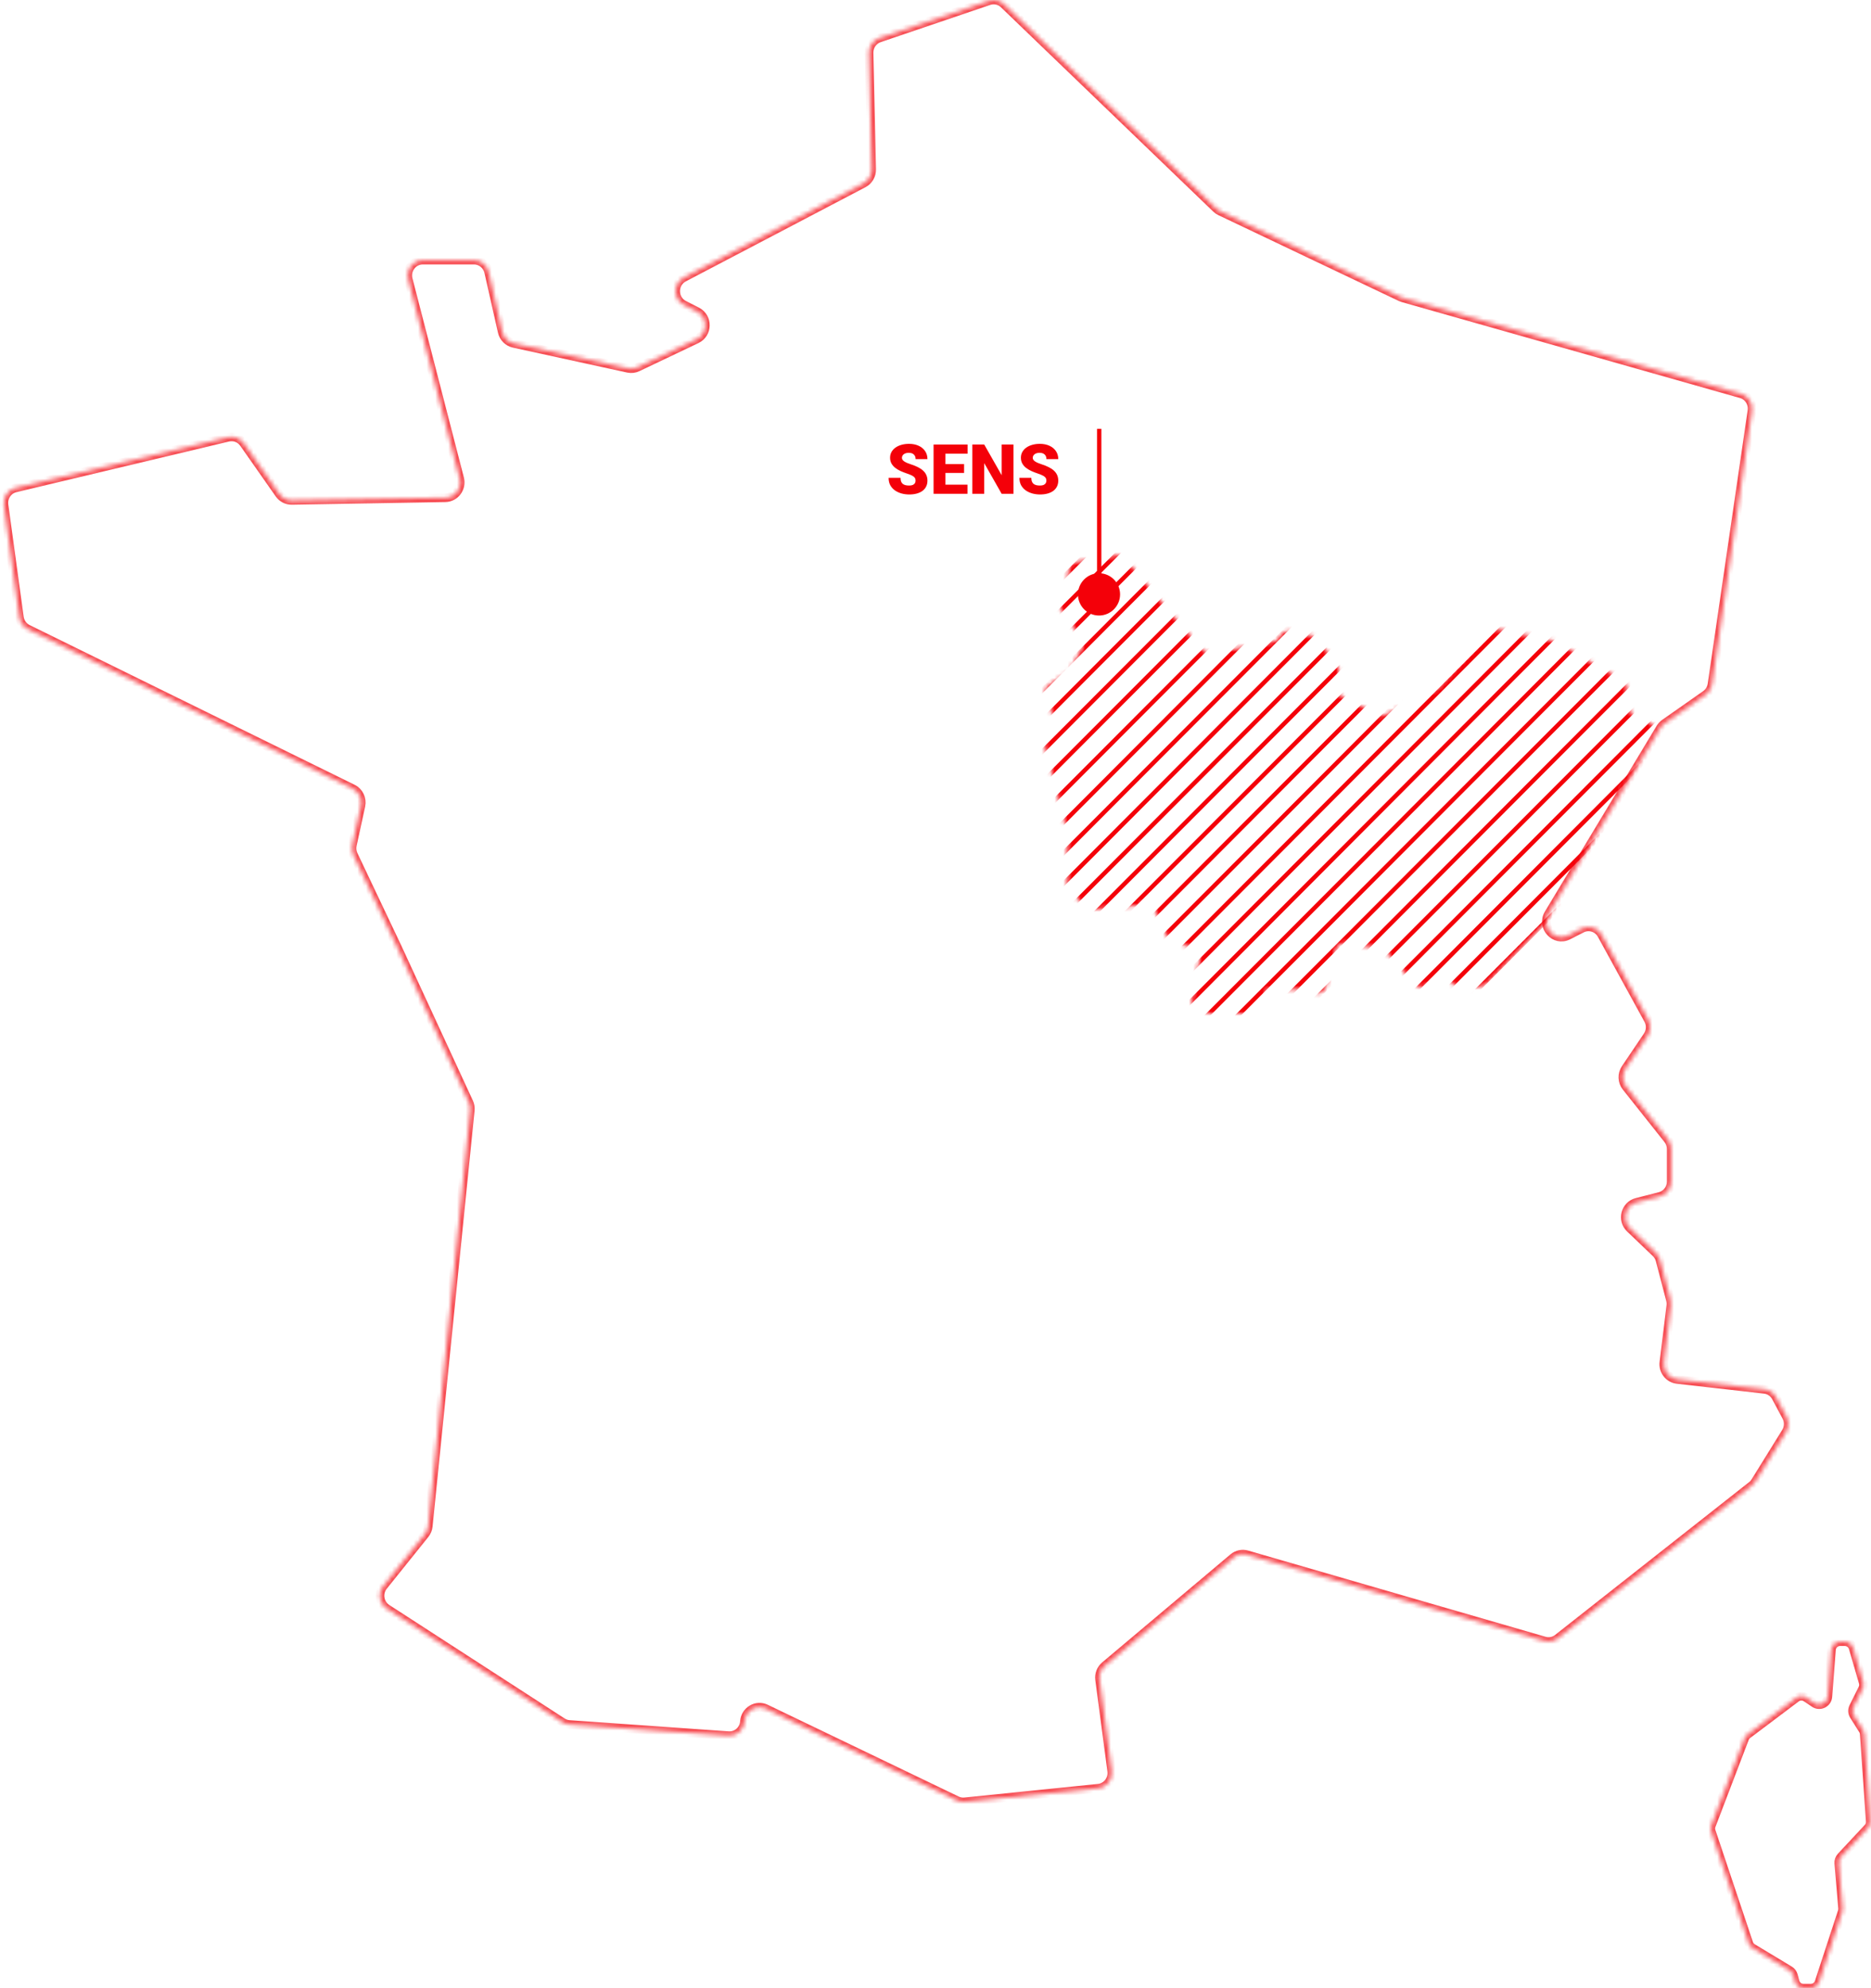 <svg width="432" height="459" viewBox="0 0 432 459" fill="none" xmlns="http://www.w3.org/2000/svg">
<mask id="mask0_161_3725" style="mask-type:alpha" maskUnits="userSpaceOnUse" x="241" y="128" width="141" height="106">
<path d="M248.399 129.748L257.77 128.187C258.465 128.071 259.169 128.329 259.625 128.866L277.643 150.119C278.106 150.664 278.824 150.921 279.527 150.793L293.999 148.162C294.566 148.059 295.06 147.717 295.356 147.223L295.665 146.709C296.1 145.984 296.944 145.611 297.772 145.776L303.129 146.848C303.619 146.946 304.054 147.223 304.35 147.626L308.811 153.71C309.176 154.208 309.291 154.848 309.121 155.442L308.467 157.731C308.416 157.909 308.39 158.094 308.39 158.28V158.79C308.39 159.534 308.803 160.216 309.462 160.562L317.984 165.025C318.553 165.323 319.231 165.33 319.806 165.042L331.548 159.171C331.774 159.058 331.977 158.903 332.145 158.714L343.622 145.86C344.098 145.328 344.821 145.089 345.52 145.234L358.576 147.935C358.784 147.978 358.984 148.054 359.169 148.16L374.536 157.008C375.075 157.318 375.439 157.861 375.521 158.477L376.234 163.824C376.33 164.549 376.815 165.163 377.498 165.426L380.708 166.661C381.855 167.102 382.336 168.462 381.723 169.526L356.513 213.287C356.432 213.428 356.333 213.559 356.22 213.677L343.349 227.024C343.051 227.333 342.662 227.538 342.238 227.609L337.906 228.331C337.269 228.437 336.619 228.229 336.163 227.772L334.525 226.134C333.862 225.472 332.828 225.358 332.037 225.861L329.323 227.589C328.497 228.114 327.411 227.965 326.758 227.235L319.876 219.543C319.562 219.192 319.135 218.963 318.669 218.897L310.644 217.751C309.643 217.608 308.693 218.234 308.43 219.21L306.114 227.811C305.759 229.132 304.212 229.714 303.074 228.955L302.847 228.804C302.548 228.605 302.203 228.49 301.844 228.472C298.539 228.31 292.769 228.122 292.39 228.5C292.107 228.783 291.808 230.583 291.598 232.202C291.466 233.221 290.608 234 289.58 234H279.363C279.052 234 278.746 233.928 278.468 233.789L276.257 232.683C275.45 232.28 275.013 231.386 275.19 230.502L277.044 221.231C277.242 220.242 276.672 219.261 275.715 218.942L270.698 217.269C270.182 217.097 269.758 216.723 269.524 216.232L265.874 208.565C265.453 207.681 264.217 207.622 263.714 208.461C263.511 208.799 263.157 209.019 262.764 209.052L252.315 209.923C251.729 209.972 251.15 209.76 250.734 209.344L246.976 205.586C246.601 205.211 246.39 204.702 246.39 204.172V192.258C246.39 192.087 246.368 191.916 246.325 191.751L241.156 172.013C240.99 171.379 241.145 170.703 241.572 170.205L243.138 168.377C243.604 167.835 243.744 167.085 243.506 166.41L241.408 160.467C241.104 159.604 241.423 158.645 242.185 158.137L246.475 155.277C246.748 155.095 246.972 154.849 247.127 154.561L249.813 149.572C250.168 148.914 250.125 148.112 249.703 147.495L244.629 140.08C244.18 139.424 244.163 138.564 244.584 137.89L246.143 135.396C246.306 135.136 246.406 134.841 246.437 134.535L246.738 131.522C246.828 130.624 247.509 129.897 248.399 129.748Z" fill="#D9D9D9"/>
</mask>
<g mask="url(#mask0_161_3725)">
<rect width="1" height="238.65" transform="matrix(0.706 0.708 -0.706 0.708 366.964 3.644)" fill="#F40009"/>
<rect width="1" height="238.65" transform="matrix(0.706 0.708 -0.706 0.708 370.493 7.186)" fill="#F40009"/>
<rect width="1" height="238.65" transform="matrix(0.706 0.708 -0.706 0.708 374.022 10.728)" fill="#F40009"/>
<rect width="1" height="238.65" transform="matrix(0.706 0.708 -0.706 0.708 377.551 14.271)" fill="#F40009"/>
<rect width="1" height="238.65" transform="matrix(0.706 0.708 -0.706 0.708 381.08 17.813)" fill="#F40009"/>
<rect width="1" height="238.65" transform="matrix(0.706 0.708 -0.706 0.708 384.608 21.355)" fill="#F40009"/>
<rect width="1" height="238.65" transform="matrix(0.706 0.708 -0.706 0.708 388.137 24.897)" fill="#F40009"/>
<rect width="1" height="238.65" transform="matrix(0.706 0.708 -0.706 0.708 391.666 28.439)" fill="#F40009"/>
<rect width="1" height="238.65" transform="matrix(0.706 0.708 -0.706 0.708 395.195 31.981)" fill="#F40009"/>
<rect width="1" height="238.65" transform="matrix(0.706 0.708 -0.706 0.708 398.724 35.524)" fill="#F40009"/>
<rect width="1" height="238.65" transform="matrix(0.706 0.708 -0.706 0.708 402.253 39.066)" fill="#F40009"/>
<rect width="1" height="238.65" transform="matrix(0.706 0.708 -0.706 0.708 405.782 42.608)" fill="#F40009"/>
<rect width="1" height="238.65" transform="matrix(0.706 0.708 -0.706 0.708 409.311 46.15)" fill="#F40009"/>
<rect width="1" height="238.65" transform="matrix(0.706 0.708 -0.706 0.708 412.839 49.692)" fill="#F40009"/>
<rect width="1" height="238.65" transform="matrix(0.706 0.708 -0.706 0.708 416.368 53.235)" fill="#F40009"/>
<rect width="1" height="238.65" transform="matrix(0.706 0.708 -0.706 0.708 419.897 56.777)" fill="#F40009"/>
<rect width="1" height="238.65" transform="matrix(0.706 0.708 -0.706 0.708 423.426 60.319)" fill="#F40009"/>
<rect width="1" height="238.65" transform="matrix(0.706 0.708 -0.706 0.708 426.955 63.861)" fill="#F40009"/>
<rect width="1" height="238.65" transform="matrix(0.706 0.708 -0.706 0.708 430.484 67.403)" fill="#F40009"/>
<rect width="1" height="238.65" transform="matrix(0.706 0.708 -0.706 0.708 434.013 70.946)" fill="#F40009"/>
<rect width="1" height="238.65" transform="matrix(0.706 0.708 -0.706 0.708 437.542 74.488)" fill="#F40009"/>
<rect width="1" height="238.65" transform="matrix(0.706 0.708 -0.706 0.708 441.07 78.03)" fill="#F40009"/>
<rect width="1" height="238.65" transform="matrix(0.706 0.708 -0.706 0.708 444.599 81.572)" fill="#F40009"/>
<rect width="1" height="238.65" transform="matrix(0.706 0.708 -0.706 0.708 448.128 85.114)" fill="#F40009"/>
<rect width="1" height="238.65" transform="matrix(0.706 0.708 -0.706 0.708 451.657 88.656)" fill="#F40009"/>
<rect width="1" height="238.65" transform="matrix(0.706 0.708 -0.706 0.708 455.186 92.199)" fill="#F40009"/>
<rect width="1" height="238.65" transform="matrix(0.706 0.708 -0.706 0.708 458.715 95.741)" fill="#F40009"/>
<rect width="1" height="238.65" transform="matrix(0.706 0.708 -0.706 0.708 462.244 99.283)" fill="#F40009"/>
<rect width="1" height="238.65" transform="matrix(0.706 0.708 -0.706 0.708 465.772 102.825)" fill="#F40009"/>
<rect width="1" height="238.65" transform="matrix(0.706 0.708 -0.706 0.708 469.302 106.367)" fill="#F40009"/>
</g>
<g opacity="0.7">
<mask id="path-32-inside-1_161_3725" fill="white">
<path d="M228.326 0.184L203.03 8.78C201.584 9.273 200.621 10.665 200.654 12.221L201.256 39.104C201.288 40.457 200.557 41.712 199.369 42.331L157.899 64.07C155.367 65.396 155.388 69.088 157.936 70.387L160.936 71.915C163.537 73.241 163.484 77.038 160.85 78.292L147.207 84.779C146.519 85.108 145.75 85.195 145.009 85.031L118.611 79.268C117.294 78.977 116.256 77.942 115.955 76.6L112.832 62.799C112.467 61.194 111.064 60.054 109.446 60.054H97.625C95.346 60.054 93.685 62.251 94.266 64.497L106.134 110.463C106.71 112.681 105.086 114.862 102.834 114.906L67.368 115.519C66.223 115.541 65.148 114.982 64.481 114.035L56.289 102.343C55.472 101.176 54.042 100.629 52.672 100.952L3.574 112.649C1.827 113.065 0.677 114.774 0.924 116.588L4.471 142.501C4.633 143.674 5.358 144.687 6.401 145.202L81.446 182.079C82.897 182.791 83.677 184.429 83.327 186.034L81.36 195.068C81.188 195.846 81.284 196.663 81.623 197.38L91.702 218.615L108.263 254.478C108.532 255.059 108.639 255.705 108.575 256.346L98.883 352.326C98.813 353.016 98.544 353.668 98.115 354.205L88.525 366.148C87.208 367.792 87.595 370.241 89.353 371.38L129.85 397.584C130.339 397.902 130.898 398.088 131.474 398.127L168.192 400.707C170.084 400.839 171.735 399.398 171.89 397.469V397.382C172.1 394.922 174.648 393.421 176.841 394.473L220.94 415.664C221.51 415.938 222.139 416.047 222.768 415.981L253.59 412.842C255.546 412.645 256.949 410.832 256.686 408.843L253.891 387.761C253.729 386.55 254.197 385.34 255.122 384.556L284.756 359.607C285.637 358.867 286.82 358.61 287.916 358.933L356.602 378.837C357.661 379.143 358.806 378.919 359.677 378.234L404.474 342.952C404.797 342.7 405.071 342.393 405.286 342.042L412.354 330.636C413.026 329.551 413.069 328.176 412.467 327.048L410.07 322.566C409.527 321.553 408.533 320.868 407.404 320.742L387.246 318.457C385.322 318.238 383.941 316.457 384.183 314.502L385.784 301.452C385.838 300.997 385.811 300.542 385.693 300.098L383.296 290.933C383.129 290.292 382.79 289.716 382.317 289.262L376.378 283.586C374.373 281.668 375.243 278.25 377.91 277.57L383.236 276.212C384.785 275.817 385.87 274.404 385.87 272.777V265.266C385.87 264.455 385.596 263.666 385.096 263.036L375.48 250.928C374.512 249.712 374.448 247.986 375.319 246.693L380.404 239.155C381.151 238.042 381.221 236.596 380.576 235.424L369.814 215.794C368.911 214.145 366.89 213.509 365.229 214.353L362.09 215.953C358.967 217.547 355.747 213.97 357.575 210.934L383.365 168.075C383.618 167.654 383.957 167.292 384.36 167.007L393.82 160.378C394.616 159.819 395.148 158.954 395.288 157.984L404.512 94.854C404.77 93.085 403.695 91.403 402.007 90.921L323.92 68.776C323.737 68.721 323.555 68.656 323.383 68.573L281.724 48.757C281.385 48.599 281.079 48.385 280.81 48.122L231.809 0.968C230.879 0.069 229.541 -0.232 228.326 0.184Z"/>
<path d="M424.863 379H425.95C426.839 379 427.621 379.587 427.87 380.44L430.191 388.404C430.332 388.887 430.286 389.405 430.062 389.855L427.951 394.094C427.64 394.718 427.677 395.459 428.048 396.05L430.142 399.379C430.318 399.659 430.422 399.977 430.445 400.307L431.831 420.486C431.869 421.039 431.676 421.583 431.297 421.988L425.096 428.63C424.711 429.043 424.518 429.6 424.565 430.163L425.443 440.515C425.465 440.782 425.434 441.051 425.351 441.306L420.008 457.622C419.739 458.444 418.972 459 418.107 459H416.409C415.502 459 414.708 458.39 414.476 457.513L414.091 456.067C413.958 455.565 413.635 455.135 413.191 454.867L404.648 449.72C404.241 449.475 403.934 449.093 403.783 448.643L395.118 422.776C394.971 422.336 394.981 421.859 395.146 421.426L402.825 401.333C402.959 400.982 403.19 400.676 403.49 400.449L414.722 391.991C415.402 391.479 416.331 391.453 417.038 391.927L418.932 393.195C420.204 394.046 421.922 393.211 422.039 391.685L422.869 380.847C422.949 379.805 423.818 379 424.863 379Z"/>
</mask>
<path d="M228.326 0.184L203.03 8.78C201.584 9.273 200.621 10.665 200.654 12.221L201.256 39.104C201.288 40.457 200.557 41.712 199.369 42.331L157.899 64.07C155.367 65.396 155.388 69.088 157.936 70.387L160.936 71.915C163.537 73.241 163.484 77.038 160.85 78.292L147.207 84.779C146.519 85.108 145.75 85.195 145.009 85.031L118.611 79.268C117.294 78.977 116.256 77.942 115.955 76.6L112.832 62.799C112.467 61.194 111.064 60.054 109.446 60.054H97.625C95.346 60.054 93.685 62.251 94.266 64.497L106.134 110.463C106.71 112.681 105.086 114.862 102.834 114.906L67.368 115.519C66.223 115.541 65.148 114.982 64.481 114.035L56.289 102.343C55.472 101.176 54.042 100.629 52.672 100.952L3.574 112.649C1.827 113.065 0.677 114.774 0.924 116.588L4.471 142.501C4.633 143.674 5.358 144.687 6.401 145.202L81.446 182.079C82.897 182.791 83.677 184.429 83.327 186.034L81.36 195.068C81.188 195.846 81.284 196.663 81.623 197.38L91.702 218.615L108.263 254.478C108.532 255.059 108.639 255.705 108.575 256.346L98.883 352.326C98.813 353.016 98.544 353.668 98.115 354.205L88.525 366.148C87.208 367.792 87.595 370.241 89.353 371.38L129.85 397.584C130.339 397.902 130.898 398.088 131.474 398.127L168.192 400.707C170.084 400.839 171.735 399.398 171.89 397.469V397.382C172.1 394.922 174.648 393.421 176.841 394.473L220.94 415.664C221.51 415.938 222.139 416.047 222.768 415.981L253.59 412.842C255.546 412.645 256.949 410.832 256.686 408.843L253.891 387.761C253.729 386.55 254.197 385.34 255.122 384.556L284.756 359.607C285.637 358.867 286.82 358.61 287.916 358.933L356.602 378.837C357.661 379.143 358.806 378.919 359.677 378.234L404.474 342.952C404.797 342.7 405.071 342.393 405.286 342.042L412.354 330.636C413.026 329.551 413.069 328.176 412.467 327.048L410.07 322.566C409.527 321.553 408.533 320.868 407.404 320.742L387.246 318.457C385.322 318.238 383.941 316.457 384.183 314.502L385.784 301.452C385.838 300.997 385.811 300.542 385.693 300.098L383.296 290.933C383.129 290.292 382.79 289.716 382.317 289.262L376.378 283.586C374.373 281.668 375.243 278.25 377.91 277.57L383.236 276.212C384.785 275.817 385.87 274.404 385.87 272.777V265.266C385.87 264.455 385.596 263.666 385.096 263.036L375.48 250.928C374.512 249.712 374.448 247.986 375.319 246.693L380.404 239.155C381.151 238.042 381.221 236.596 380.576 235.424L369.814 215.794C368.911 214.145 366.89 213.509 365.229 214.353L362.09 215.953C358.967 217.547 355.747 213.97 357.575 210.934L383.365 168.075C383.618 167.654 383.957 167.292 384.36 167.007L393.82 160.378C394.616 159.819 395.148 158.954 395.288 157.984L404.512 94.854C404.77 93.085 403.695 91.403 402.007 90.921L323.92 68.776C323.737 68.721 323.555 68.656 323.383 68.573L281.724 48.757C281.385 48.599 281.079 48.385 280.81 48.122L231.809 0.968C230.879 0.069 229.541 -0.232 228.326 0.184Z" stroke="#F40009" stroke-width="2" mask="url(#path-32-inside-1_161_3725)"/>
<path d="M424.863 379H425.95C426.839 379 427.621 379.587 427.87 380.44L430.191 388.404C430.332 388.887 430.286 389.405 430.062 389.855L427.951 394.094C427.64 394.718 427.677 395.459 428.048 396.05L430.142 399.379C430.318 399.659 430.422 399.977 430.445 400.307L431.831 420.486C431.869 421.039 431.676 421.583 431.297 421.988L425.096 428.63C424.711 429.043 424.518 429.6 424.565 430.163L425.443 440.515C425.465 440.782 425.434 441.051 425.351 441.306L420.008 457.622C419.739 458.444 418.972 459 418.107 459H416.409C415.502 459 414.708 458.39 414.476 457.513L414.091 456.067C413.958 455.565 413.635 455.135 413.191 454.867L404.648 449.72C404.241 449.475 403.934 449.093 403.783 448.643L395.118 422.776C394.971 422.336 394.981 421.859 395.146 421.426L402.825 401.333C402.959 400.982 403.19 400.676 403.49 400.449L414.722 391.991C415.402 391.479 416.331 391.453 417.038 391.927L418.932 393.195C420.204 394.046 421.922 393.211 422.039 391.685L422.869 380.847C422.949 379.805 423.818 379 424.863 379Z" stroke="#F40009" stroke-width="2" mask="url(#path-32-inside-1_161_3725)"/>
</g>
<path d="M211.398 110.977C211.398 110.799 211.372 110.641 211.32 110.5C211.268 110.354 211.172 110.219 211.031 110.094C210.89 109.969 210.687 109.844 210.422 109.719C210.161 109.589 209.817 109.453 209.39 109.312C208.89 109.146 208.409 108.958 207.945 108.75C207.482 108.536 207.067 108.289 206.703 108.008C206.338 107.721 206.049 107.388 205.836 107.008C205.622 106.622 205.515 106.174 205.515 105.664C205.515 105.174 205.625 104.734 205.844 104.344C206.062 103.948 206.367 103.612 206.758 103.336C207.153 103.055 207.617 102.841 208.148 102.695C208.679 102.544 209.26 102.469 209.89 102.469C210.724 102.469 211.458 102.615 212.094 102.906C212.734 103.193 213.234 103.602 213.594 104.133C213.958 104.659 214.14 105.281 214.14 106H211.414C211.414 105.714 211.354 105.461 211.234 105.242C211.12 105.023 210.945 104.852 210.711 104.727C210.476 104.602 210.182 104.539 209.828 104.539C209.484 104.539 209.195 104.591 208.961 104.695C208.726 104.799 208.549 104.94 208.429 105.117C208.31 105.289 208.25 105.479 208.25 105.688C208.25 105.859 208.297 106.016 208.39 106.156C208.489 106.292 208.627 106.419 208.804 106.539C208.987 106.659 209.205 106.773 209.461 106.883C209.721 106.992 210.013 107.099 210.336 107.203C210.94 107.396 211.476 107.612 211.945 107.852C212.419 108.086 212.817 108.354 213.14 108.656C213.469 108.953 213.716 109.292 213.883 109.672C214.054 110.052 214.14 110.482 214.14 110.961C214.14 111.471 214.041 111.924 213.844 112.32C213.646 112.716 213.362 113.052 212.992 113.328C212.622 113.599 212.179 113.805 211.664 113.945C211.148 114.086 210.573 114.156 209.937 114.156C209.354 114.156 208.778 114.083 208.211 113.938C207.648 113.786 207.138 113.557 206.679 113.25C206.221 112.938 205.854 112.539 205.578 112.055C205.307 111.565 205.172 110.984 205.172 110.312H207.922C207.922 110.646 207.966 110.927 208.054 111.156C208.143 111.385 208.273 111.57 208.445 111.711C208.617 111.846 208.828 111.945 209.078 112.008C209.328 112.065 209.614 112.094 209.937 112.094C210.286 112.094 210.567 112.044 210.781 111.945C210.995 111.841 211.151 111.706 211.25 111.539C211.349 111.367 211.398 111.18 211.398 110.977Z" fill="#F40009"/>
<path d="M223.383 111.891V114H217.32V111.891H223.383ZM218.297 102.625V114H215.554V102.625H218.297ZM222.601 107.141V109.18H217.32V107.141H222.601ZM223.406 102.625V104.742H217.32V102.625H223.406Z" fill="#F40009"/>
<path d="M234.008 102.625V114H231.273L227.25 106.922V114H224.508V102.625H227.25L231.273 109.703V102.625H234.008Z" fill="#F40009"/>
<path d="M241.601 110.977C241.601 110.799 241.575 110.641 241.523 110.5C241.471 110.354 241.375 110.219 241.234 110.094C241.094 109.969 240.89 109.844 240.625 109.719C240.364 109.589 240.021 109.453 239.594 109.312C239.094 109.146 238.612 108.958 238.148 108.75C237.685 108.536 237.271 108.289 236.906 108.008C236.541 107.721 236.252 107.388 236.039 107.008C235.825 106.622 235.719 106.174 235.719 105.664C235.719 105.174 235.828 104.734 236.047 104.344C236.265 103.948 236.57 103.612 236.961 103.336C237.357 103.055 237.82 102.841 238.351 102.695C238.883 102.544 239.463 102.469 240.094 102.469C240.927 102.469 241.661 102.615 242.297 102.906C242.937 103.193 243.437 103.602 243.797 104.133C244.161 104.659 244.344 105.281 244.344 106H241.617C241.617 105.714 241.557 105.461 241.437 105.242C241.323 105.023 241.148 104.852 240.914 104.727C240.679 104.602 240.385 104.539 240.031 104.539C239.687 104.539 239.398 104.591 239.164 104.695C238.929 104.799 238.752 104.94 238.633 105.117C238.513 105.289 238.453 105.479 238.453 105.688C238.453 105.859 238.5 106.016 238.594 106.156C238.692 106.292 238.83 106.419 239.008 106.539C239.19 106.659 239.409 106.773 239.664 106.883C239.924 106.992 240.216 107.099 240.539 107.203C241.143 107.396 241.679 107.612 242.148 107.852C242.622 108.086 243.021 108.354 243.344 108.656C243.672 108.953 243.919 109.292 244.086 109.672C244.258 110.052 244.344 110.482 244.344 110.961C244.344 111.471 244.245 111.924 244.047 112.32C243.849 112.716 243.565 113.052 243.195 113.328C242.825 113.599 242.383 113.805 241.867 113.945C241.351 114.086 240.776 114.156 240.14 114.156C239.557 114.156 238.982 114.083 238.414 113.938C237.851 113.786 237.341 113.557 236.883 113.25C236.424 112.938 236.057 112.539 235.781 112.055C235.51 111.565 235.375 110.984 235.375 110.312H238.125C238.125 110.646 238.169 110.927 238.258 111.156C238.346 111.385 238.476 111.57 238.648 111.711C238.82 111.846 239.031 111.945 239.281 112.008C239.531 112.065 239.817 112.094 240.14 112.094C240.489 112.094 240.771 112.044 240.984 111.945C241.198 111.841 241.354 111.706 241.453 111.539C241.552 111.367 241.601 111.18 241.601 110.977Z" fill="#F40009"/>
<path d="M254.295 139H253.295V99H254.295V139Z" fill="#F40009"/>
<path d="M258.618 137.222C258.618 139.908 256.44 142.104 253.754 142.104C251.068 142.104 248.89 139.908 248.89 137.222C248.89 134.536 251.068 132.34 253.754 132.34C256.44 132.34 258.618 134.536 258.618 137.222Z" fill="#F40009"/>
</svg>

